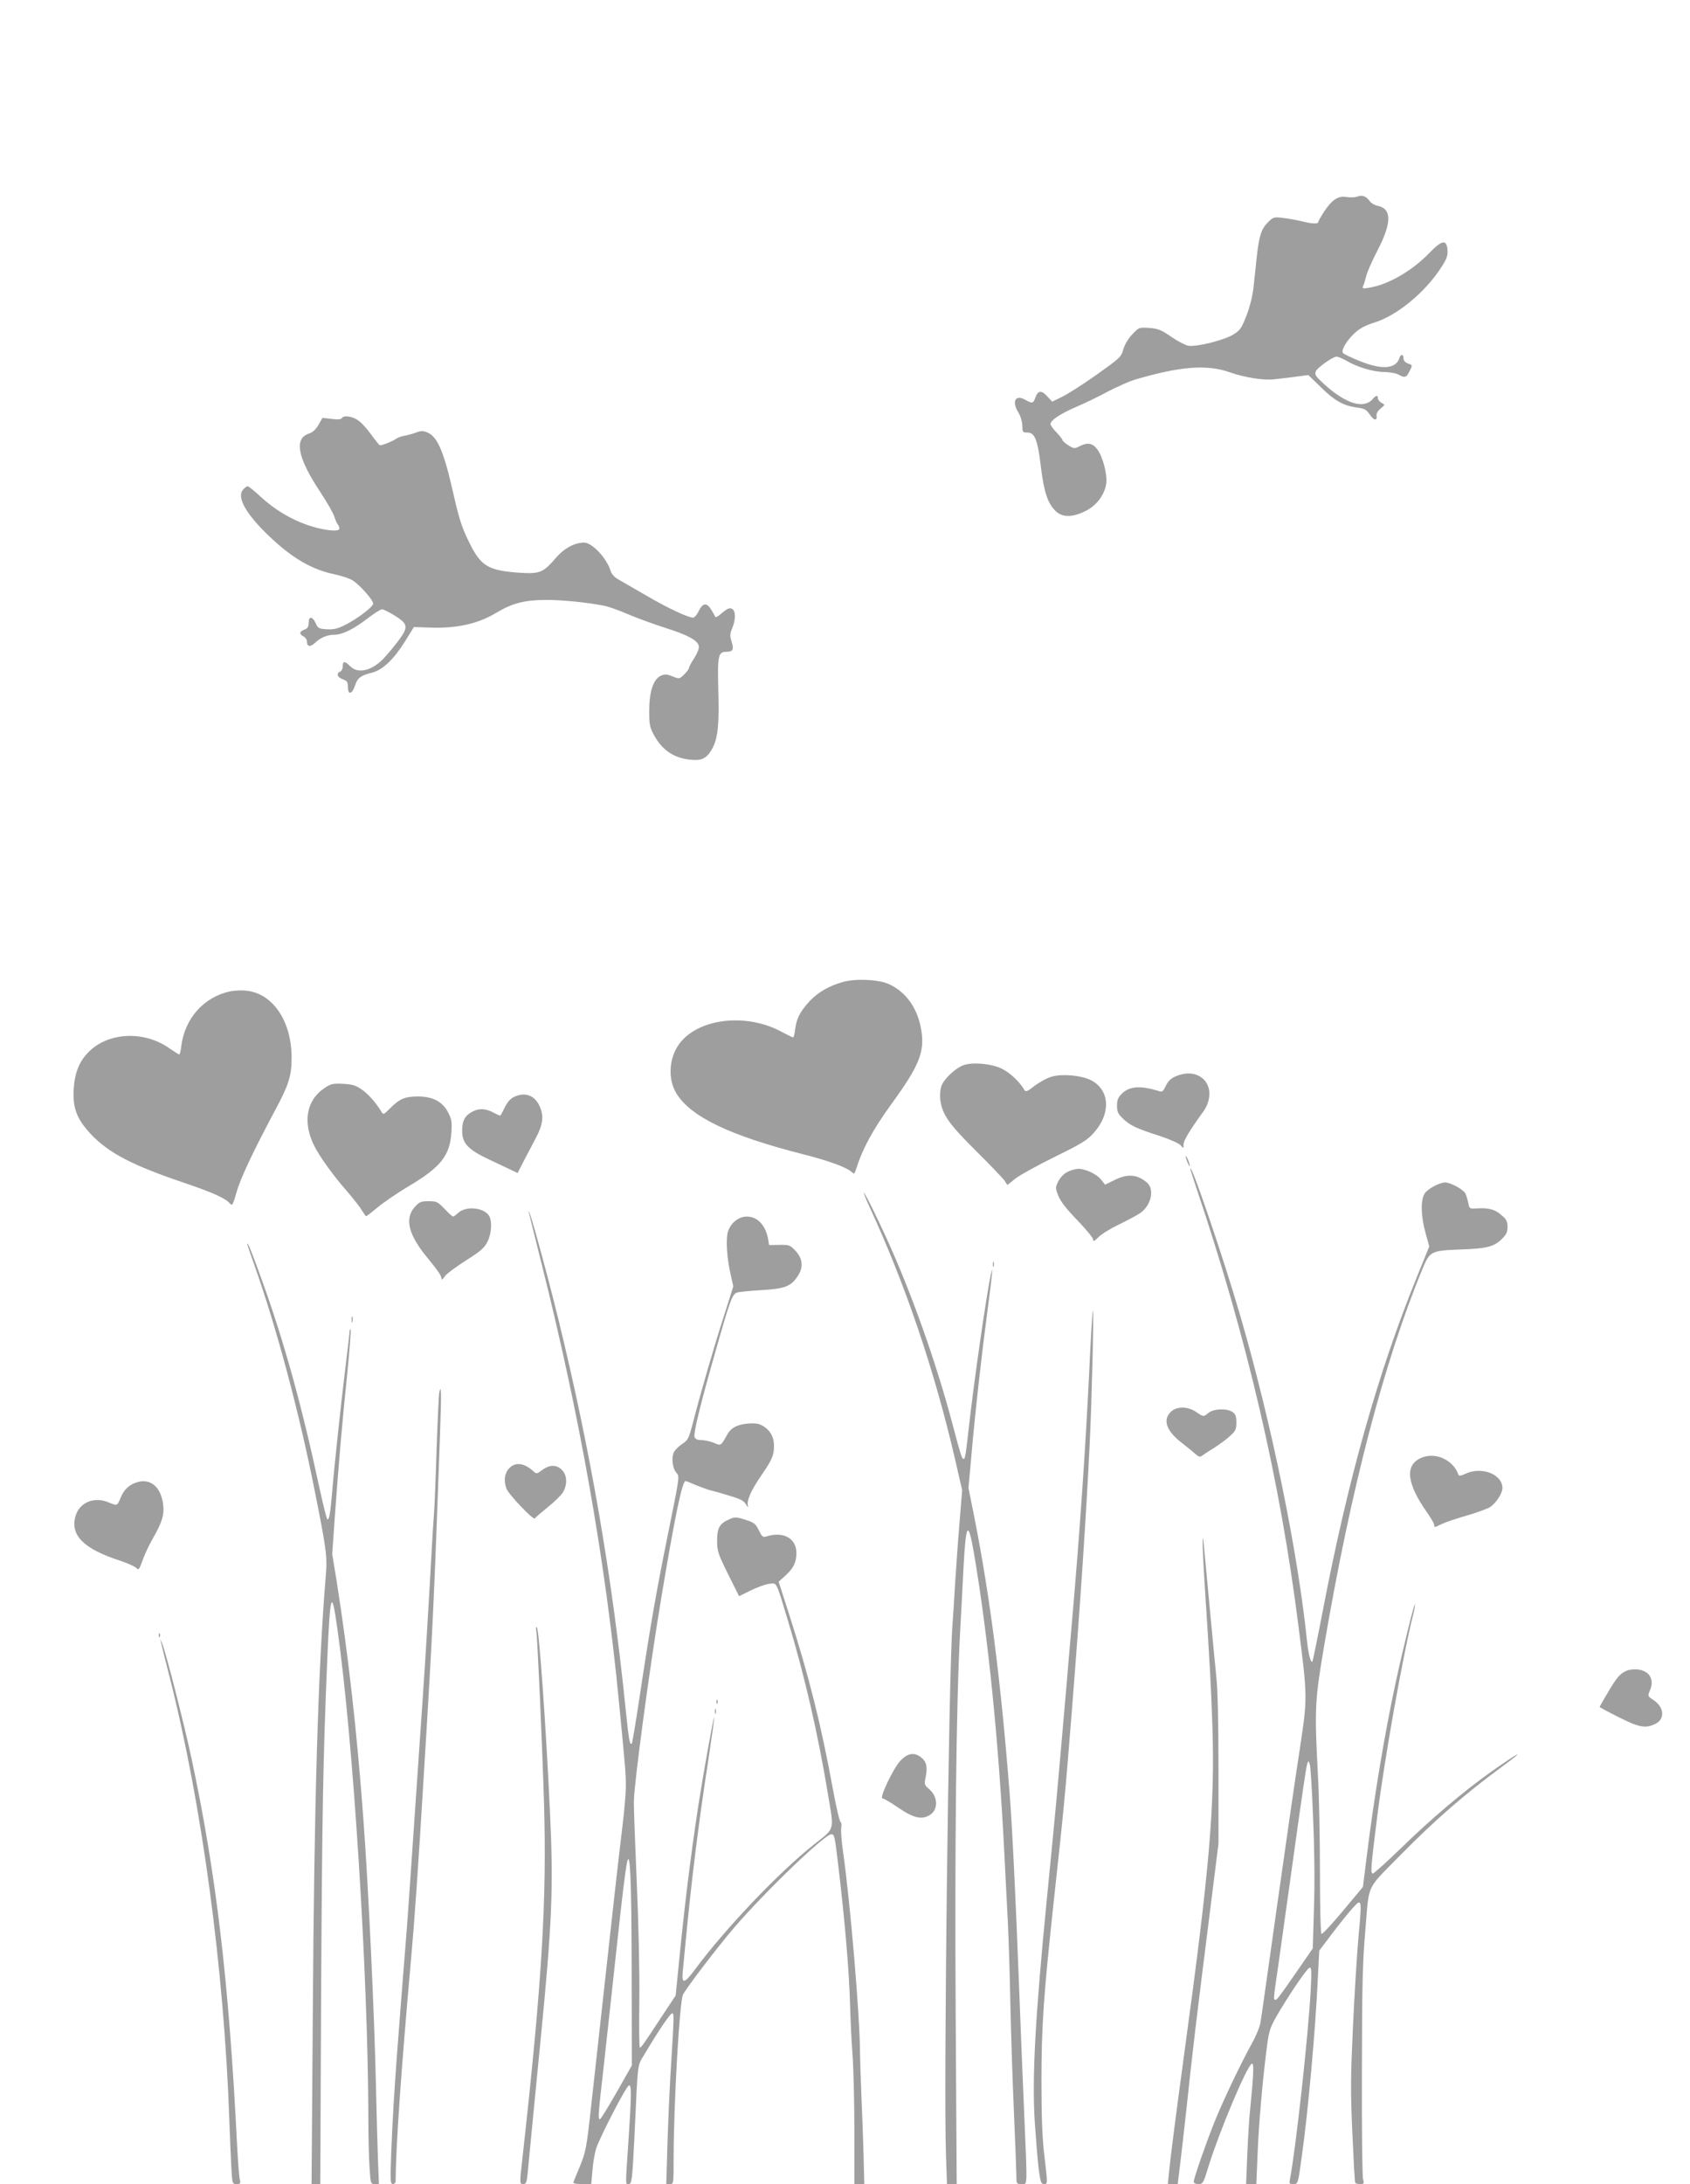 <?xml version="1.0" standalone="no"?>
<!DOCTYPE svg PUBLIC "-//W3C//DTD SVG 20010904//EN"
 "http://www.w3.org/TR/2001/REC-SVG-20010904/DTD/svg10.dtd">
<svg version="1.0" xmlns="http://www.w3.org/2000/svg"
 width="991pt" height="1280pt" viewBox="0 0 991 1280"
 preserveAspectRatio="xMidYMid meet">
<g transform="translate(0,1280) scale(0.1,-0.1)"
fill="#9e9e9e" stroke="none">
<path d="M7960 11648 c-13 -5 -41 -6 -62 -3 -50 9 -86 -14 -132 -83 -20 -30
-36 -59 -36 -63 0 -13 -38 -11 -100 5 -30 7 -79 16 -109 19 -51 6 -55 5 -86
-26 -39 -39 -52 -79 -66 -207 -5 -52 -14 -132 -19 -177 -5 -48 -22 -115 -41
-163 -28 -72 -36 -85 -76 -110 -54 -34 -220 -75 -267 -66 -17 4 -62 27 -99 53
-58 40 -76 47 -128 51 -59 4 -60 4 -99 -37 -24 -25 -45 -60 -53 -89 -13 -45
-20 -51 -158 -149 -79 -56 -170 -114 -202 -129 l-57 -28 -30 32 c-33 37 -54
34 -69 -9 -12 -34 -19 -35 -59 -12 -58 33 -81 -9 -40 -75 13 -21 22 -53 23
-77 0 -38 2 -40 30 -40 43 0 60 -43 79 -204 18 -146 40 -212 87 -257 40 -38
100 -37 178 3 63 32 109 95 118 160 7 52 -21 159 -53 200 -28 37 -57 42 -105
17 -28 -14 -32 -14 -64 6 -19 12 -35 26 -35 31 0 5 -16 25 -35 45 -19 19 -35
41 -35 49 0 22 58 60 150 100 47 20 131 60 186 90 56 29 126 60 155 69 272 80
426 92 564 43 82 -29 194 -47 255 -40 19 2 73 8 119 14 l83 11 72 -70 c81 -80
134 -110 211 -120 46 -6 57 -12 77 -41 24 -37 45 -39 40 -6 -2 12 8 28 24 41
27 22 27 22 5 33 -11 7 -21 18 -21 26 0 21 -12 19 -32 -5 -52 -59 -158 -26
-286 91 -48 45 -54 53 -46 73 8 21 100 86 121 86 9 0 35 -11 58 -24 64 -38
159 -66 222 -66 32 -1 69 -7 83 -15 37 -21 47 -18 64 17 20 39 21 37 -9 48
-15 6 -25 17 -25 30 0 26 -17 26 -25 0 -20 -63 -105 -68 -234 -15 -47 19 -90
40 -95 45 -15 15 19 73 69 119 29 27 62 44 112 60 133 40 299 176 395 325 32
49 38 68 36 101 -5 64 -33 59 -108 -19 -99 -103 -241 -185 -351 -202 -39 -7
-42 -6 -35 12 5 10 12 37 18 58 5 21 34 88 65 147 85 164 85 246 1 263 -17 3
-37 15 -45 26 -21 30 -45 39 -73 28z"/>
<path d="M2004 10349 c-4 -7 -25 -9 -60 -4 l-53 6 -23 -40 c-15 -27 -34 -45
-56 -52 -89 -29 -68 -140 65 -341 39 -59 77 -124 83 -145 7 -21 16 -42 21 -47
5 -6 9 -16 9 -24 0 -22 -98 -10 -190 22 -99 35 -190 90 -272 165 -36 34 -70
61 -75 61 -6 0 -18 -8 -27 -19 -40 -44 15 -142 152 -273 135 -129 250 -196
384 -224 40 -8 87 -24 105 -35 44 -28 125 -119 121 -138 -4 -20 -89 -85 -161
-122 -47 -24 -69 -29 -110 -27 -48 3 -53 6 -66 36 -19 41 -41 42 -41 2 0 -23
-6 -33 -25 -40 -30 -11 -32 -26 -5 -40 11 -6 20 -19 20 -30 0 -31 20 -34 48
-7 32 31 72 47 115 47 46 1 111 33 193 96 39 30 77 54 85 53 8 0 41 -17 74
-37 80 -50 82 -67 16 -154 -28 -37 -68 -83 -88 -104 -69 -67 -145 -83 -189
-39 -32 32 -44 32 -44 0 0 -14 -7 -28 -15 -31 -25 -10 -17 -34 15 -45 25 -9
30 -16 30 -45 0 -49 25 -44 42 9 15 45 33 58 104 76 59 16 125 79 187 179 l54
87 94 -3 c158 -6 282 22 390 87 91 55 164 74 284 75 95 1 244 -14 347 -34 26
-5 89 -27 141 -50 52 -22 150 -58 219 -80 136 -43 191 -74 196 -108 2 -13 -10
-43 -27 -69 -17 -26 -31 -52 -31 -58 0 -6 -13 -23 -28 -38 -28 -27 -28 -27
-69 -11 -35 14 -45 14 -69 3 -43 -21 -67 -93 -67 -205 0 -81 3 -97 29 -144 51
-94 131 -142 239 -144 49 -1 77 18 106 75 29 58 37 141 31 335 -5 202 -1 224
48 224 38 0 45 14 30 60 -11 33 -10 45 4 79 28 70 16 127 -23 114 -9 -3 -29
-18 -45 -32 -16 -14 -30 -21 -32 -16 -2 6 -13 25 -24 43 -26 42 -49 39 -73
-10 -10 -21 -25 -38 -33 -38 -29 0 -158 61 -273 129 -64 37 -135 78 -158 91
-31 17 -46 33 -54 59 -24 73 -108 161 -154 161 -55 0 -116 -33 -163 -87 -76
-89 -96 -97 -211 -90 -190 13 -231 38 -301 181 -41 83 -58 135 -91 281 -56
248 -93 335 -152 360 -26 11 -38 11 -67 0 -19 -7 -50 -16 -69 -19 -19 -3 -41
-12 -49 -18 -13 -11 -78 -38 -94 -38 -3 0 -27 29 -52 64 -25 35 -61 74 -80 85
-36 23 -81 28 -92 10z"/>
<path d="M4943 7045 c-82 -23 -144 -59 -195 -112 -57 -62 -77 -101 -85 -164
-3 -27 -9 -49 -12 -49 -4 0 -36 16 -72 35 -199 106 -467 79 -585 -59 -69 -80
-82 -212 -30 -300 81 -139 313 -251 746 -361 150 -38 252 -76 282 -102 16 -14
18 -14 24 3 41 131 98 237 215 399 159 219 191 299 172 424 -20 129 -89 228
-192 274 -60 27 -194 33 -268 12z"/>
<path d="M1350 6990 c-154 -32 -268 -160 -287 -322 -3 -27 -9 -48 -12 -48 -3
0 -28 16 -56 35 -147 105 -355 97 -472 -17 -58 -57 -85 -124 -91 -223 -6 -110
19 -174 100 -261 106 -112 242 -183 553 -288 167 -57 239 -89 265 -121 12 -14
16 -5 37 67 23 83 101 247 231 490 75 140 92 195 92 298 0 216 -110 378 -266
394 -27 3 -69 1 -94 -4z"/>
<path d="M5652 6558 c-48 -16 -119 -83 -132 -124 -7 -21 -10 -56 -6 -80 11
-86 50 -141 209 -299 84 -83 159 -162 168 -175 l16 -25 49 39 c27 21 131 78
231 127 156 77 188 96 227 140 103 115 94 254 -20 310 -57 27 -166 37 -227 19
-24 -6 -68 -30 -98 -52 -49 -38 -54 -39 -64 -23 -24 42 -77 93 -125 119 -58
31 -171 43 -228 24z"/>
<path d="M6919 6501 c-47 -15 -66 -30 -84 -67 -14 -30 -20 -35 -38 -29 -108
34 -174 30 -219 -15 -22 -22 -28 -38 -28 -71 0 -35 6 -47 37 -77 42 -39 77
-56 218 -101 55 -18 108 -42 118 -53 17 -20 17 -20 17 4 0 23 34 80 115 192
55 76 47 167 -17 206 -34 21 -74 24 -119 11z"/>
<path d="M1904 6424 c-108 -71 -131 -202 -60 -342 32 -63 111 -172 181 -252
31 -36 71 -85 88 -110 16 -25 31 -47 33 -48 1 -2 31 21 67 51 35 29 119 87
187 127 186 111 239 179 247 315 4 59 1 77 -19 115 -32 63 -90 94 -178 94 -75
0 -108 -14 -164 -71 -36 -36 -39 -37 -49 -19 -33 54 -77 104 -115 130 -35 25
-55 31 -110 34 -59 3 -72 0 -108 -24z"/>
<path d="M3037 6380 c-39 -12 -55 -27 -79 -74 -11 -23 -22 -42 -23 -44 -2 -2
-20 6 -41 17 -46 25 -84 27 -124 6 -44 -23 -60 -53 -60 -112 0 -74 35 -111
159 -169 53 -25 112 -53 131 -62 l35 -17 36 70 c20 38 53 101 73 139 39 75 46
124 22 179 -25 59 -73 84 -129 67z"/>
<path d="M6956 6010 c3 -14 11 -32 16 -40 6 -10 7 -7 2 10 -3 14 -11 32 -16
40 -6 10 -7 7 -2 -10z"/>
<path d="M6260 5932 c-21 -10 -42 -32 -54 -55 -18 -37 -18 -40 0 -85 12 -32
46 -76 111 -143 51 -53 93 -104 93 -113 0 -14 7 -11 31 13 16 17 69 50 117 73
48 23 104 53 124 66 66 42 90 138 46 179 -57 51 -116 56 -195 16 l-53 -26 -22
28 c-25 33 -91 64 -133 65 -16 0 -46 -8 -65 -18z"/>
<path d="M6980 5949 c0 -3 16 -52 35 -110 295 -874 491 -1712 599 -2569 54
-422 53 -419 8 -720 -23 -146 -82 -555 -132 -910 -50 -355 -94 -668 -99 -695
-5 -28 -29 -84 -52 -125 -59 -105 -169 -335 -218 -458 -51 -127 -121 -329
-121 -348 0 -9 11 -14 28 -14 26 0 29 5 60 108 64 204 221 578 252 597 14 9
12 -57 -9 -265 -6 -52 -13 -173 -17 -267 l-7 -173 30 0 30 0 7 168 c7 180 27
412 52 612 14 114 19 131 57 199 64 112 180 285 196 289 11 4 13 -18 7 -129
-14 -269 -88 -936 -122 -1112 -5 -24 -3 -27 19 -27 29 0 28 -2 51 165 37 261
80 742 94 1046 l8 157 44 58 c100 134 176 224 187 224 16 0 16 -19 -2 -215 -8
-88 -22 -315 -31 -505 -14 -298 -15 -384 -4 -630 7 -157 14 -288 17 -292 2 -5
15 -8 29 -8 22 0 24 3 17 28 -5 15 -8 299 -7 632 1 519 4 638 21 837 23 270 1
223 206 432 202 205 376 356 592 515 153 112 110 93 -60 -27 -161 -114 -356
-279 -525 -444 -87 -84 -163 -153 -170 -153 -14 0 -12 33 26 335 43 341 151
947 210 1179 8 32 13 60 11 63 -5 5 -72 -267 -116 -472 -63 -295 -122 -648
-165 -992 l-24 -192 -117 -140 c-65 -78 -121 -138 -126 -135 -5 3 -9 165 -9
362 0 196 -5 454 -12 572 -20 386 -18 430 35 745 158 929 353 1677 583 2230
38 90 50 96 213 102 156 5 201 16 246 60 28 27 35 42 35 72 0 32 -6 45 -35 69
-37 34 -75 44 -145 40 -43 -3 -44 -2 -50 32 -4 19 -12 45 -18 57 -13 23 -87
63 -118 63 -34 -1 -102 -37 -120 -65 -24 -37 -23 -130 5 -230 l22 -80 -71
-175 c-230 -565 -406 -1190 -555 -1969 -30 -156 -57 -286 -59 -289 -10 -9 -23
42 -31 113 -54 527 -207 1276 -391 1910 -98 337 -294 913 -294 864z m720
-3807 c8 -182 10 -377 5 -525 l-7 -236 -78 -113 c-124 -179 -131 -188 -141
-188 -13 0 -12 4 16 196 13 93 42 302 65 464 78 563 99 705 106 725 7 17 8 17
15 -7 4 -15 13 -157 19 -316z"/>
<path d="M5096 5733 c213 -460 383 -961 505 -1488 l41 -179 -16 -196 c-9 -107
-20 -269 -26 -360 -5 -91 -12 -196 -15 -235 -22 -286 -52 -2698 -38 -3103 l6
-172 29 0 28 0 -6 993 c-6 972 3 1824 26 2242 5 99 15 270 20 380 14 262 27
279 61 83 82 -481 145 -1094 179 -1773 6 -110 14 -285 20 -390 5 -104 12 -327
15 -495 4 -168 13 -451 21 -629 8 -178 14 -343 14 -367 0 -42 1 -44 30 -44 36
0 35 -38 15 430 -8 190 -22 525 -30 745 -17 457 -39 915 -55 1120 -51 650
-113 1137 -205 1605 l-36 180 16 177 c23 266 62 610 96 866 17 126 29 230 27
233 -10 9 -89 -519 -128 -846 -29 -254 -30 -260 -40 -260 -10 0 -18 28 -65
205 -94 356 -240 767 -386 1087 -64 140 -128 268 -134 268 -2 0 12 -35 31 -77z"/>
<path d="M2431 5725 c-61 -70 -34 -167 83 -306 35 -42 67 -86 71 -98 l7 -22
19 24 c10 14 66 54 123 91 87 55 108 74 125 110 23 45 27 115 11 147 -28 52
-137 64 -184 20 -12 -11 -25 -21 -29 -21 -4 0 -27 20 -50 45 -40 42 -47 45
-94 45 -46 0 -54 -4 -82 -35z"/>
<path d="M3100 5699 c0 -2 34 -138 75 -302 224 -891 374 -1737 454 -2567 38
-391 41 -424 41 -497 0 -41 -9 -147 -20 -236 -29 -243 -31 -256 -186 -1662
-24 -219 -30 -248 -61 -325 -20 -47 -37 -91 -40 -97 -4 -10 10 -13 49 -13 l55
0 7 79 c3 43 13 100 21 127 20 64 176 367 193 372 16 5 15 -55 -3 -328 -18
-265 -18 -250 0 -250 20 0 22 16 35 270 22 468 15 416 62 495 80 135 148 235
159 235 12 0 13 4 -10 -370 -5 -85 -13 -262 -17 -392 l-7 -238 22 0 c21 0 21
3 21 153 1 330 35 918 55 957 23 44 201 277 302 395 181 210 529 545 568 545
18 0 20 -12 39 -170 41 -340 66 -643 71 -835 2 -77 8 -205 14 -285 6 -80 11
-283 11 -452 l0 -308 29 0 29 0 -4 163 c-2 89 -8 250 -13 357 -4 107 -8 220
-8 250 -1 218 -56 869 -99 1175 -9 60 -14 124 -11 142 3 17 1 33 -4 35 -6 2
-26 89 -45 193 -69 376 -139 657 -256 1022 l-62 193 42 38 c46 43 62 76 62
131 0 86 -77 128 -177 96 -19 -6 -25 -1 -43 36 -19 39 -28 46 -79 62 -52 17
-62 17 -92 4 -59 -25 -74 -51 -74 -126 0 -61 5 -76 64 -196 l65 -130 66 33
c37 18 85 36 108 39 49 7 41 22 113 -217 97 -319 177 -668 234 -1015 37 -220
43 -196 -82 -295 -205 -162 -523 -496 -698 -733 -63 -85 -79 -87 -71 -9 3 31
10 107 16 167 34 359 77 705 131 1053 22 145 39 266 37 268 -4 4 -64 -332 -93
-517 -48 -317 -82 -594 -119 -974 l-14 -140 -86 -130 c-109 -166 -116 -175
-124 -175 -4 0 -5 123 -3 273 2 167 -4 438 -15 693 -10 230 -18 446 -17 479 3
119 93 784 159 1180 79 475 124 695 144 695 4 0 32 -11 61 -24 30 -12 68 -26
84 -30 17 -4 67 -18 112 -32 66 -19 86 -30 98 -52 9 -15 14 -19 11 -10 -9 32
15 89 81 185 56 82 67 106 71 149 5 62 -15 106 -61 135 -26 16 -44 19 -90 16
-66 -6 -102 -25 -125 -69 -35 -62 -34 -62 -76 -44 -21 9 -54 16 -73 16 -22 0
-36 6 -40 17 -8 21 32 186 123 504 86 303 98 335 127 344 12 4 77 10 143 14
136 8 172 22 211 81 35 51 31 102 -11 148 -33 35 -37 37 -95 36 l-61 -1 -6 36
c-15 81 -62 131 -125 131 -47 0 -93 -36 -110 -87 -14 -43 -7 -157 16 -255 l15
-67 -50 -158 c-57 -174 -143 -470 -185 -635 -26 -99 -30 -108 -64 -130 -19
-12 -41 -34 -49 -48 -16 -31 -9 -95 13 -120 21 -23 23 -10 -53 -385 -66 -326
-101 -528 -162 -934 -22 -145 -42 -266 -45 -269 -12 -12 -17 15 -36 199 -80
787 -207 1519 -394 2284 -72 293 -175 667 -175 634z m604 -4439 l1 -565 -89
-157 c-50 -87 -93 -158 -98 -158 -12 0 -11 21 22 309 16 146 48 435 70 641 41
380 56 501 67 555 18 83 26 -101 27 -625z"/>
<path d="M1450 5509 c0 -4 20 -63 45 -133 127 -359 259 -852 350 -1311 70
-350 75 -388 65 -506 -45 -542 -68 -1324 -76 -2591 l-7 -968 26 0 25 0 5 1118
c6 1054 11 1362 36 1957 17 397 26 421 60 174 93 -654 179 -2020 181 -2859 0
-107 3 -239 7 -292 6 -96 7 -98 31 -98 l24 0 -6 153 c-3 83 -8 265 -11 402 -9
434 -45 1195 -75 1595 -38 513 -88 951 -156 1384 l-26 158 16 227 c22 304 41
527 72 829 14 140 23 256 20 260 -3 3 -6 -2 -6 -10 0 -9 -11 -103 -24 -209
-27 -219 -66 -581 -81 -764 -9 -100 -16 -138 -26 -128 -5 5 -26 92 -48 193
-103 480 -207 854 -338 1215 -60 166 -82 220 -83 204z"/>
<path d="M5822 5390 c0 -14 2 -19 5 -12 2 6 2 18 0 25 -3 6 -5 1 -5 -13z"/>
<path d="M6387 4758 c-23 -466 -54 -922 -102 -1473 -9 -99 -22 -256 -30 -350
-61 -701 -59 -683 -115 -1250 -70 -714 -89 -1056 -72 -1326 7 -101 17 -224 23
-272 10 -74 14 -87 30 -87 23 0 23 -5 3 167 -12 97 -17 224 -17 433 0 329 12
499 73 1065 58 528 66 616 105 1105 52 657 84 1145 105 1570 12 245 25 780 19
780 -3 0 -13 -163 -22 -362z"/>
<path d="M2062 5065 c0 -16 2 -22 5 -12 2 9 2 23 0 30 -3 6 -5 -1 -5 -18z"/>
<path d="M2576 4639 c-3 -13 -10 -163 -16 -334 -5 -170 -12 -339 -15 -375 -3
-36 -10 -144 -15 -240 -14 -260 -38 -655 -50 -825 -6 -82 -17 -247 -25 -365
-8 -118 -19 -282 -25 -365 -6 -82 -17 -247 -25 -365 -8 -118 -19 -273 -25
-345 -11 -132 -31 -390 -50 -638 -17 -225 -29 -421 -36 -609 -6 -161 -5 -178
10 -178 9 0 16 8 16 18 1 198 31 631 90 1297 21 229 45 577 75 1080 53 856 60
1017 95 1990 9 254 8 309 -4 254z"/>
<path d="M6865 4525 c-49 -48 -25 -114 71 -186 31 -24 66 -53 77 -63 13 -12
24 -16 32 -10 6 5 40 27 75 49 34 22 78 54 96 72 29 26 34 38 34 76 0 36 -5
49 -22 61 -32 23 -109 21 -141 -4 -31 -25 -29 -25 -73 5 -50 34 -115 34 -149
0z"/>
<path d="M8334 4256 c-98 -43 -86 -149 34 -320 23 -33 42 -65 42 -73 0 -16 -1
-17 46 6 21 10 89 33 149 50 61 18 121 40 135 50 36 26 70 80 70 110 0 81
-122 128 -216 84 -22 -11 -39 -14 -41 -8 -30 89 -135 137 -219 101z"/>
<path d="M2985 4194 c-27 -29 -32 -73 -15 -119 13 -34 158 -186 166 -174 3 5
37 34 75 65 39 31 79 70 90 88 27 45 25 101 -6 131 -31 32 -72 32 -115 0 -33
-24 -34 -25 -54 -6 -54 48 -105 54 -141 15z"/>
<path d="M785 4106 c-38 -17 -60 -41 -80 -89 -17 -42 -19 -43 -68 -22 -89 37
-177 -3 -197 -90 -24 -107 55 -183 259 -250 46 -15 91 -35 100 -44 14 -15 17
-11 37 44 11 33 39 92 61 130 53 92 67 137 60 196 -14 113 -84 164 -172 125z"/>
<path d="M7052 3770 c-1 -25 5 -146 13 -270 31 -485 36 -573 44 -805 16 -472
-15 -839 -164 -1925 -48 -355 -80 -598 -90 -703 l-7 -67 29 0 29 0 12 98 c7
53 26 223 43 377 30 287 54 488 137 1145 l47 375 0 430 c0 276 -4 473 -13 550
-10 101 -38 396 -72 760 -5 53 -8 65 -8 35z"/>
<path d="M3145 3240 c7 -49 34 -646 45 -1005 17 -572 -12 -1052 -125 -2070
-19 -166 -19 -165 4 -165 16 0 20 10 25 62 3 35 17 180 31 323 14 143 34 350
45 460 68 691 76 893 55 1335 -23 499 -63 1057 -76 1080 -6 10 -8 3 -4 -20z"/>
<path d="M931 3214 c0 -11 3 -14 6 -6 3 7 2 16 -1 19 -3 4 -6 -2 -5 -13z"/>
<path d="M945 3170 c3 -14 25 -104 50 -200 189 -745 319 -1708 350 -2600 3
-85 8 -203 11 -262 6 -107 6 -108 31 -108 23 0 25 3 19 28 -4 15 -11 108 -16
207 -48 955 -122 1580 -266 2255 -46 215 -153 633 -174 680 l-11 25 6 -25z"/>
<path d="M9540 3009 c-39 -16 -59 -39 -111 -127 -27 -45 -49 -84 -49 -86 0 -2
50 -29 112 -60 119 -60 157 -67 213 -40 60 28 55 99 -10 141 -34 23 -34 23
-19 58 26 63 -4 113 -73 121 -21 2 -49 -1 -63 -7z"/>
<path d="M4201 2824 c0 -11 3 -14 6 -6 3 7 2 16 -1 19 -3 4 -6 -2 -5 -13z"/>
<path d="M4192 2770 c0 -14 2 -19 5 -12 2 6 2 18 0 25 -3 6 -5 1 -5 -13z"/>
<path d="M5281 2482 c-43 -45 -127 -222 -106 -222 8 0 50 -25 95 -56 89 -60
137 -71 184 -40 49 31 46 107 -5 150 -29 25 -30 28 -21 71 12 58 5 91 -26 115
-40 32 -79 26 -121 -18z"/>
</g>
</svg>
